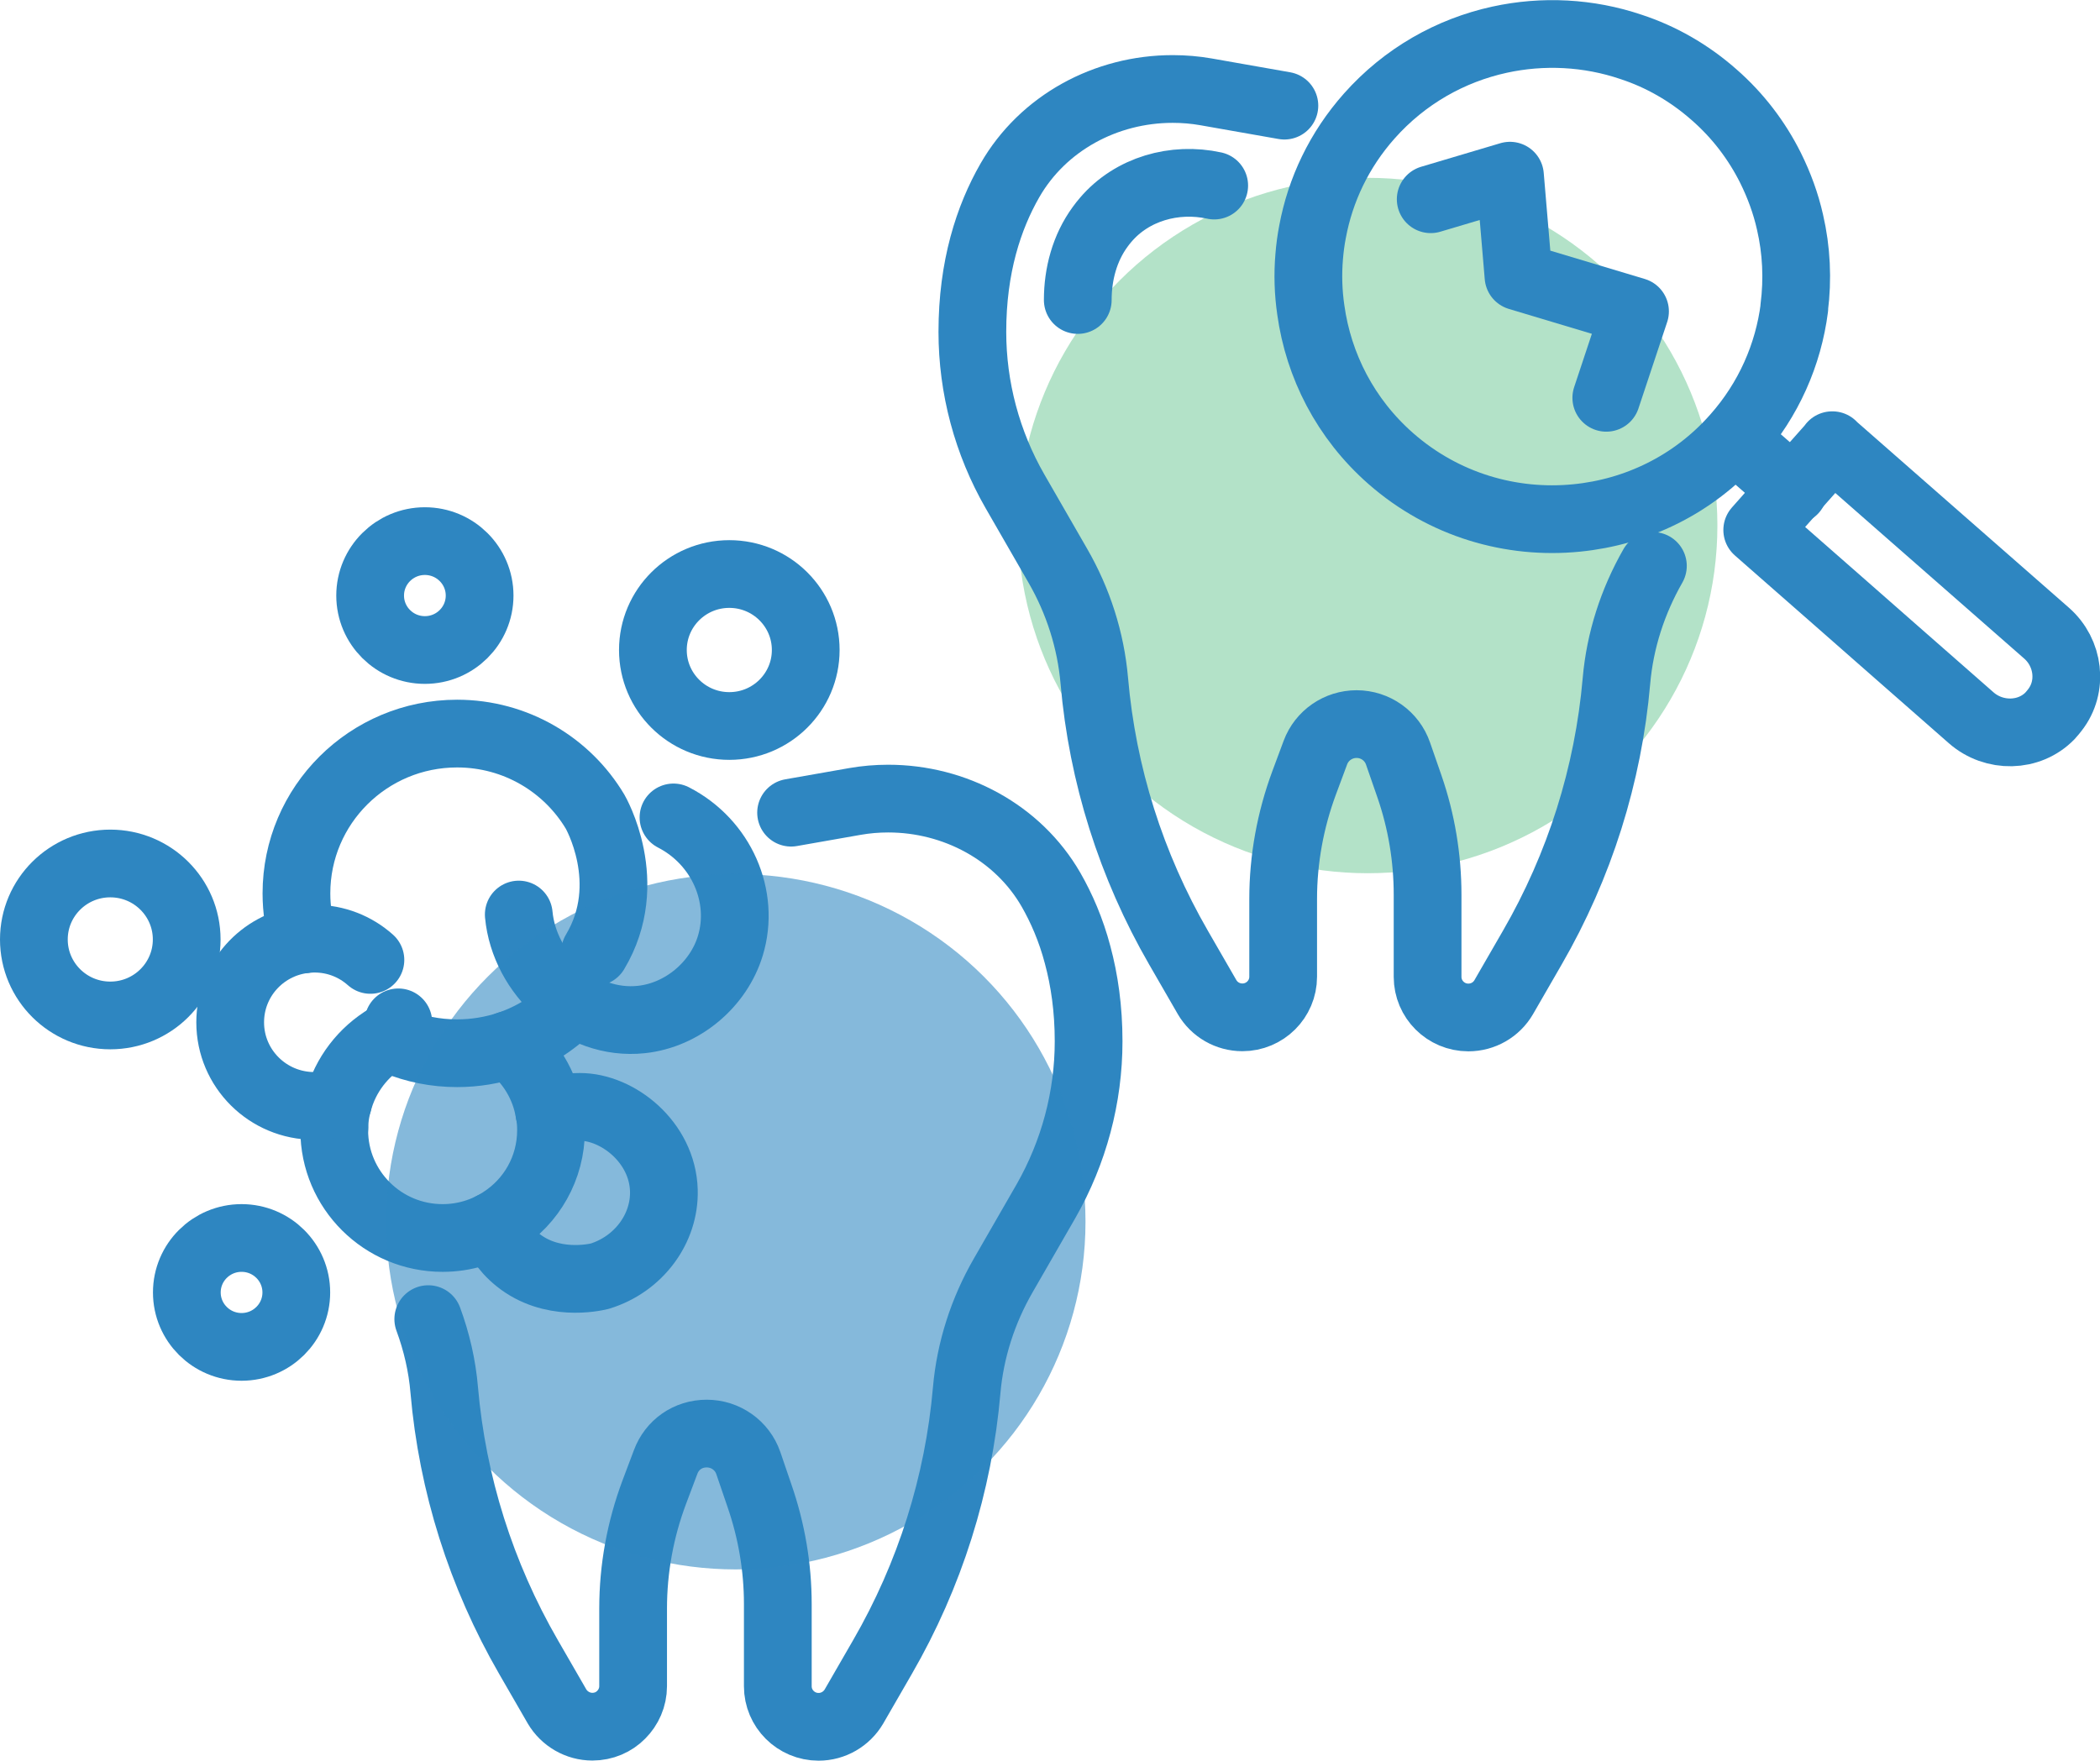 <?xml version="1.0" encoding="UTF-8"?>
<svg id="Layer_2" data-name="Layer 2" xmlns="http://www.w3.org/2000/svg" viewBox="0 0 155 130">
  <defs>
    <style>
      .cls-1 {
        fill: none;
        stroke: #2e86c1;
        stroke-linecap: round;
        stroke-linejoin: round;
        stroke-width: 5px;
      }

      .cls-2 {
        fill: #2e86c1;
      }

      .cls-2, .cls-3 {
        opacity: .58;
      }

      .cls-3 {
        fill: #7dcea0;
      }
    </style>
  </defs>
  <g id="Layer_1-2" data-name="Layer 1">
    <g>
      <g>
        <g>
          <path class="cls-1" d="m58.39,60l4.72-.83c.81-.14,1.61-.21,2.44-.21h.01c4.91,0,9.57,2.49,12.01,6.72.78,1.36,1.48,2.96,1.97,4.82.5,1.86.81,3.97.81,6.38,0,4.13-1.09,8.19-3.14,11.79l-3.16,5.49c-1.5,2.6-2.44,5.5-2.7,8.49-.6,6.92-2.72,13.65-6.22,19.7l-2.1,3.64c-.54.92-1.53,1.5-2.61,1.5-1.67,0-3.01-1.35-3.01-2.99v-6.07c0-2.72-.46-5.42-1.35-7.99l-.83-2.43c-.45-1.3-1.68-2.17-3.07-2.17s-2.56.83-3.03,2.1l-.84,2.23c-1.03,2.75-1.56,5.65-1.56,8.58v5.74c0,.82-.34,1.57-.88,2.11-.54.55-1.29.88-2.13.88-1.07,0-2.07-.58-2.61-1.5l-2.1-3.64c-3.5-6.06-5.62-12.78-6.22-19.7-.15-1.8-.56-3.57-1.18-5.25"/>
          <path class="cls-1" d="m24.68,83.24s-.01.02,0,.03"/>
          <path class="cls-1" d="m29.4,75.48c0,.24-.01.49-.04.72-.27.1-.51.23-.76.39.2.1.41.2.64.29,1.39.57,2.9.88,4.5.88,1.34,0,2.62-.22,3.82-.62,1.75-.59,3.29-1.57,4.57-2.84"/>
          <path class="cls-1" d="m43.92,70.28c3.06-5.11,0-10.36,0-10.36-2.06-3.45-5.85-5.76-10.18-5.76-6.55,0-11.86,5.28-11.86,11.8,0,1.18.18,2.33.5,3.4.27-.03.55-.06.83-.06,1.59,0,3.03.59,4.13,1.57"/>
          <path class="cls-1" d="m38.29,67.52c.41,4.39,4.52,8.24,9.05,7.75,3.02-.32,5.7-2.57,6.57-5.46,1.09-3.6-.64-7.63-4.2-9.46"/>
          <path class="cls-1" d="m37.55,77.14c1.57,1.19,2.67,2.96,3,5,.09.42.12.86.12,1.3,0,2.81-1.45,5.27-3.66,6.68-1.25.81-2.74,1.28-4.34,1.28-4.42,0-8-3.56-8-7.96,0-.71.09-1.39.28-2.05.54-2.04,1.87-3.75,3.65-4.8.25-.16.49-.29.76-.39"/>
          <path class="cls-1" d="m22.37,69.36c-3.04.4-5.38,2.98-5.38,6.12,0,3.41,2.78,6.17,6.21,6.17.6,0,1.2-.09,1.75-.26"/>
          <path class="cls-1" d="m29.23,76.89c.06-.22.1-.45.12-.68-.27.1-.51.23-.76.39"/>
          <path class="cls-1" d="m40.55,82.14c.69-.28,1.45-.42,2.25-.42,2.8,0,6.1,2.61,6.2,6.17.08,2.81-1.85,5.44-4.73,6.33-.45.11-3.58.79-6.06-1.21-1.05-.84-1.59-1.86-1.87-2.5"/>
          <ellipse class="cls-1" cx="53.83" cy="47.99" rx="5.64" ry="5.61"/>
          <ellipse class="cls-1" cx="8.14" cy="69.36" rx="5.64" ry="5.61"/>
          <path class="cls-1" d="m35.4,43.97c0,2.22-1.81,4.02-4.04,4.02s-4.04-1.8-4.04-4.02,1.81-4.02,4.04-4.02,4.04,1.8,4.04,4.02Z"/>
          <path class="cls-1" d="m21.87,95.42c0,2.22-1.81,4.02-4.04,4.02s-4.04-1.8-4.04-4.02,1.81-4.02,4.04-4.02,4.04,1.8,4.04,4.02Z"/>
        </g>
        <ellipse class="cls-2" cx="54.31" cy="90.2" rx="25.81" ry="25.67"/>
      </g>
      <g>
        <ellipse class="cls-3" cx="100.95" cy="38.8" rx="25.81" ry="25.67"/>
        <g>
          <path class="cls-1" d="m94.8,7.8l-5.79-1.02c-.8-.14-1.62-.21-2.44-.21h-.02c-4.92,0-9.57,2.5-12.01,6.75-1.56,2.72-2.77,6.37-2.77,11.18h0c0,4.13,1.09,8.2,3.15,11.78l3.16,5.49c1.5,2.6,2.43,5.5,2.69,8.49.6,6.93,2.72,13.65,6.22,19.71l2.1,3.64c.54.93,1.53,1.5,2.61,1.5h0c1.66,0,3.01-1.34,3.01-3v-5.74c0-2.93.53-5.83,1.55-8.58l.83-2.23c.47-1.26,1.68-2.1,3.04-2.1h0c1.38,0,2.61.87,3.06,2.18l.84,2.42c.89,2.57,1.34,5.28,1.34,8v6.06c0,1.66,1.35,3,3.01,3h0c1.08,0,2.07-.57,2.61-1.5l2.1-3.64c3.5-6.05,5.62-12.78,6.22-19.71.26-2.99,1.2-5.88,2.69-8.49"/>
          <g>
            <path class="cls-1" d="m135.23,32.87l.88.77,5.13,4.5,3.97,3.48,5.84,5.12c1.66,1.45,1.97,3.96.61,5.69-.09.12-.19.24-.3.36l-.04.05c-1.55,1.6-4.14,1.63-5.82.16l-5.8-5.09-3.96-3.48-5.13-4.5-.91-.8.92-1.04,3.6-4.06,1.03-1.16Z"/>
            <path class="cls-1" d="m132.43,22.72c.27-2.11.17-4.25-.31-6.32-.31-1.38-.8-2.72-1.44-4.01-1-2-2.39-3.85-4.18-5.41-1.84-1.62-3.92-2.8-6.12-3.52-3.13-1.06-6.5-1.23-9.7-.53-3.61.79-6.99,2.68-9.61,5.63-2.23,2.51-3.62,5.47-4.19,8.54-.12.61-.2,1.23-.25,1.85-.11,1.31-.07,2.63.12,3.93.57,4.11,2.55,8.03,5.91,10.98,3.91,3.43,8.9,4.86,13.71,4.38,4.38-.43,8.6-2.43,11.72-5.96,2.47-2.78,3.91-6.12,4.35-9.55Z"/>
            <line class="cls-1" x1="128.04" y1="32.41" x2="132.38" y2="36.2"/>
          </g>
          <polyline class="cls-1" points="105.6 14.71 111.45 12.97 112.08 20.41 120.68 22.99 118.56 29.37"/>
          <path class="cls-1" d="m89.62,13.7c-2.93-.64-6.07.25-8.01,2.53-.14.16-.28.34-.41.52-1.14,1.56-1.65,3.48-1.65,5.4"/>
        </g>
      </g>
    </g>
  </g>
</svg>